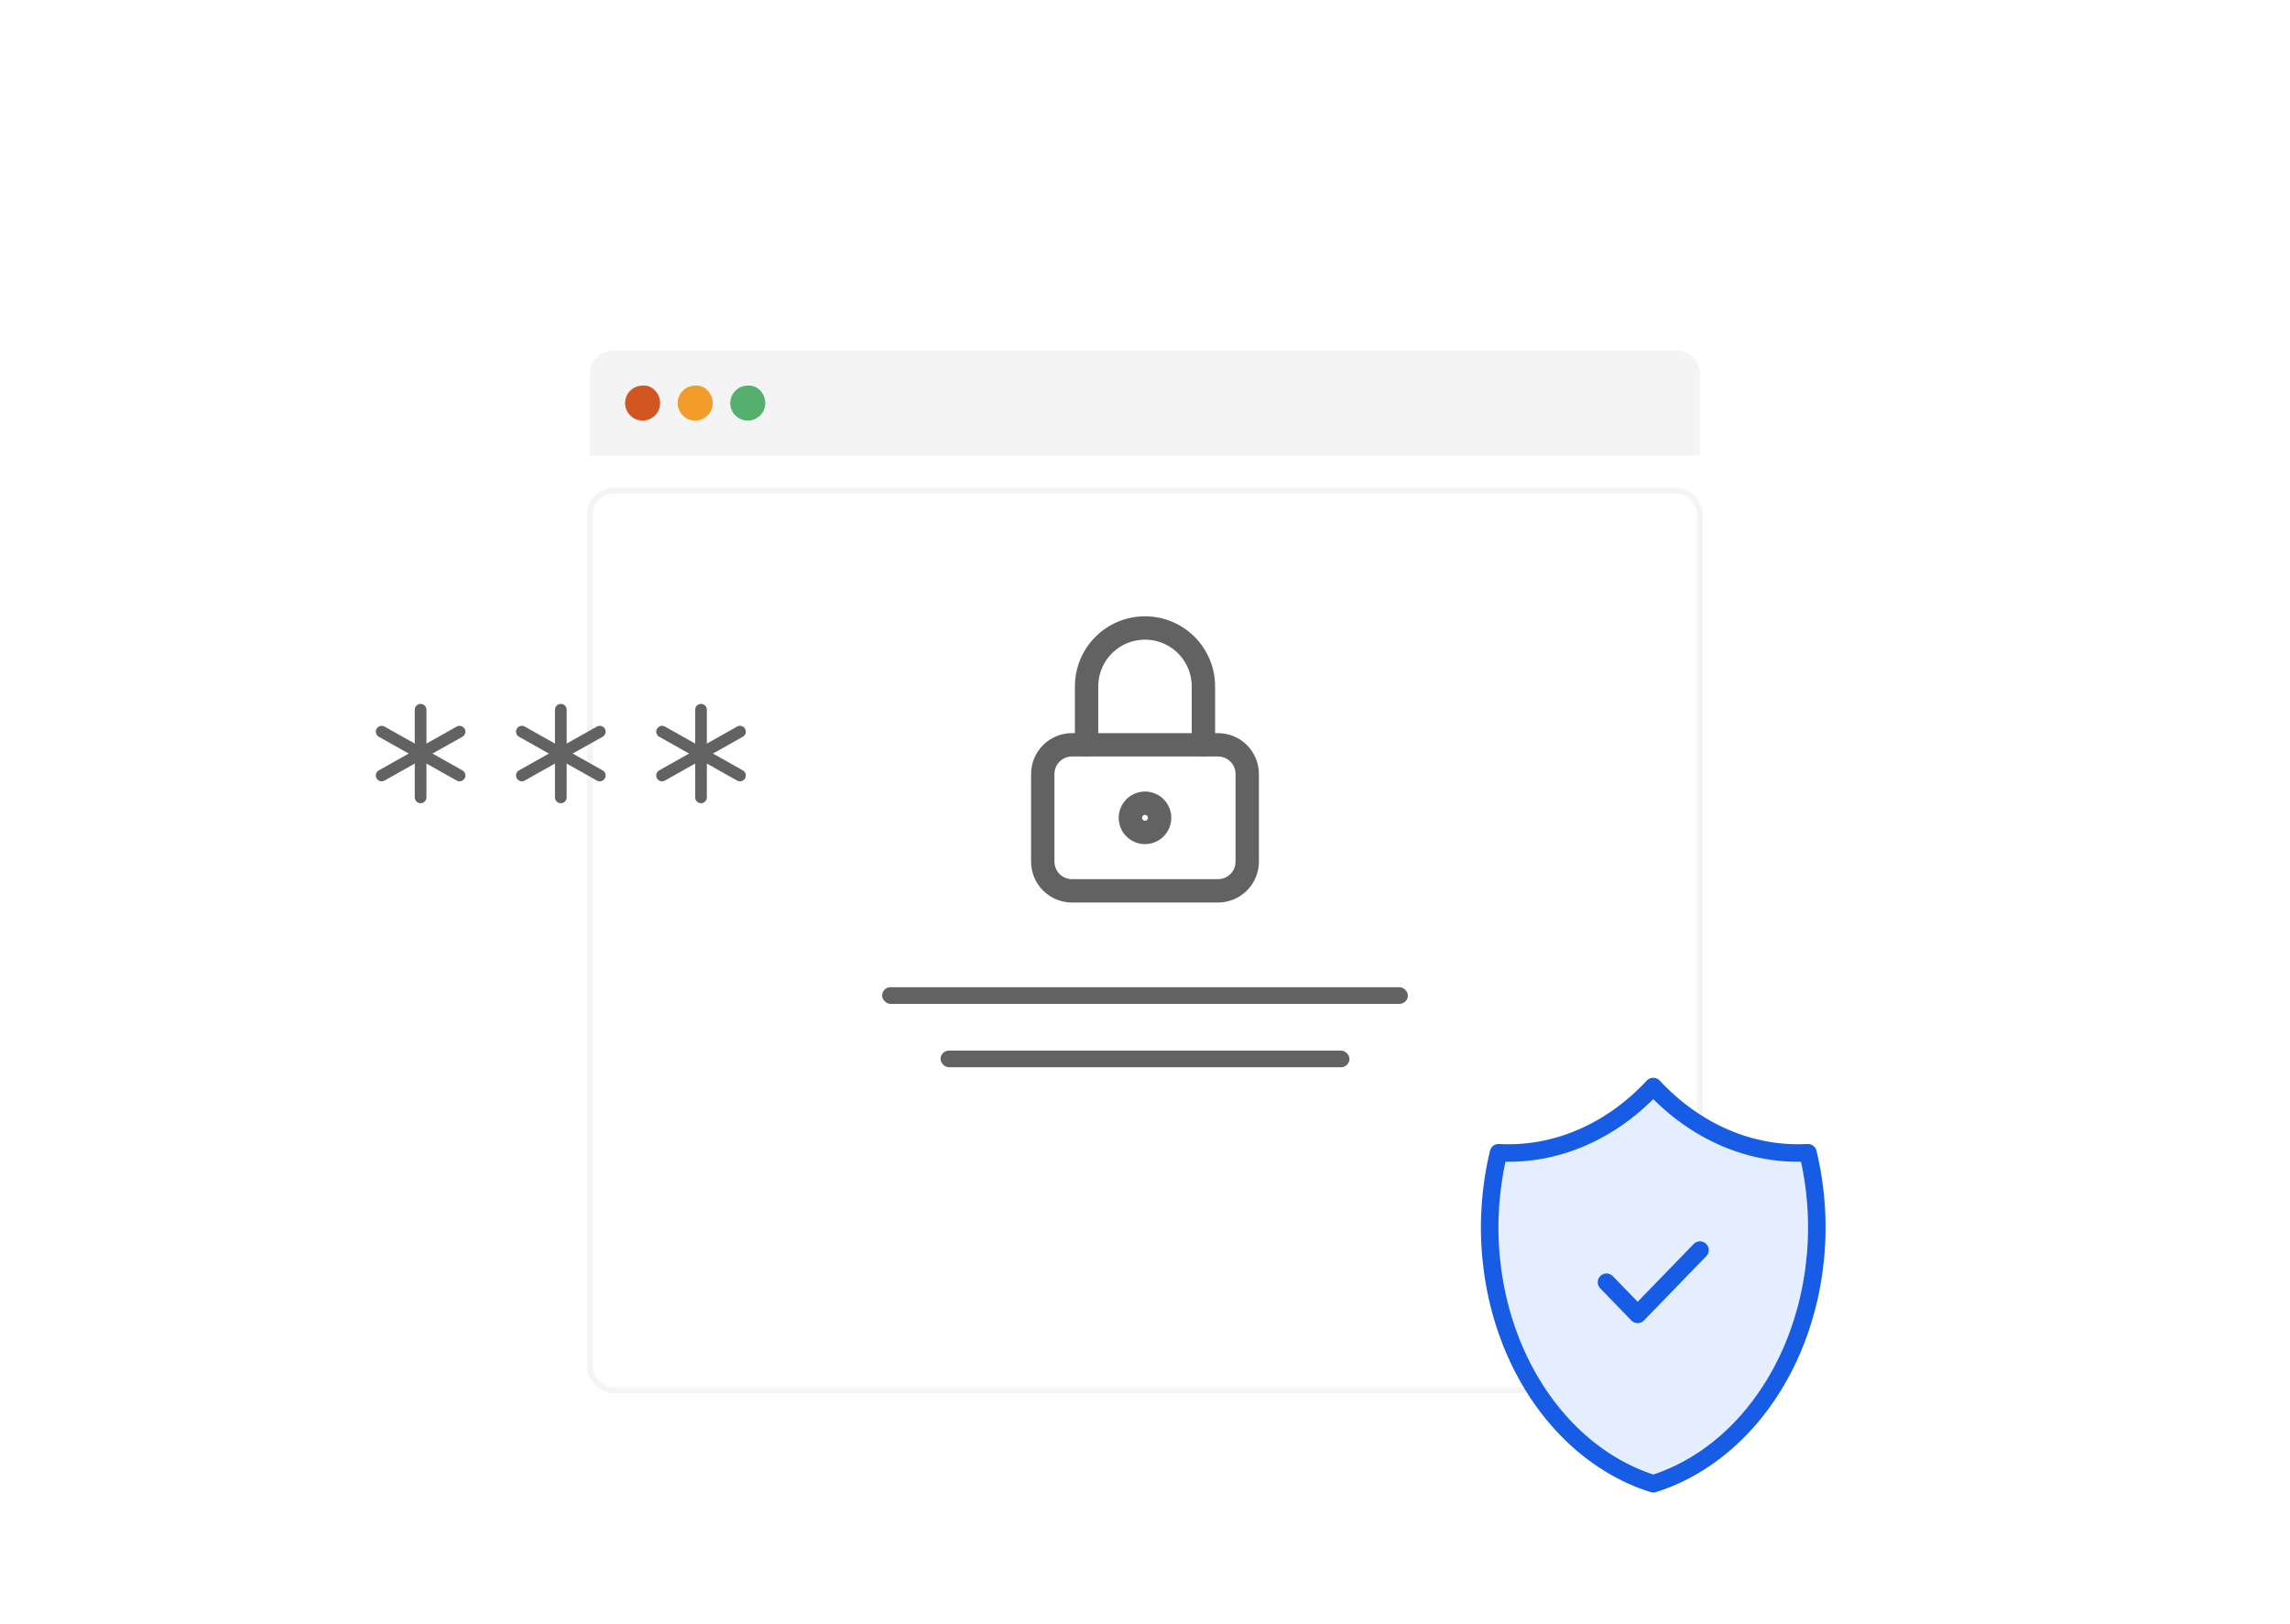 <svg width="392" height="278" viewBox="0 0 392 278" fill="none" xmlns="http://www.w3.org/2000/svg">
<g filter="url(#filter0_ddd_4021_40245)">
<rect x="101" y="60" width="190" height="154" rx="4" fill="white"/>
<rect x="101" y="60" width="190" height="154" rx="4" stroke="#F4F4F4"/>
</g>
<path d="M101 64C101 61.791 102.791 60 105 60H287C289.209 60 291 61.791 291 64V78H101V64Z" fill="#F4F4F4"/>
<path d="M113 69.005C113 70.652 111.65 72 110 72C108.35 72 107 70.652 107 69.005C107 67.358 108.35 66.01 110 66.01C111.65 65.861 113 67.358 113 69.005Z" fill="#D25622"/>
<path d="M122 69.005C122 70.652 120.65 72 119 72C117.35 72 116 70.652 116 69.005C116 67.358 117.35 66.01 119 66.01C120.65 65.861 122 67.358 122 69.005Z" fill="#F29C2B"/>
<path d="M131 69.005C131 70.652 129.65 72 128 72C126.35 72 125 70.652 125 69.005C125 67.358 126.35 66.01 128 66.01C129.65 65.861 131 67.358 131 69.005Z" fill="#55B06E"/>
<g filter="url(#filter1_ddd_4021_40245)">
<path d="M283 162C290.277 169.807 299.776 173.872 309.482 173.333C310.895 179.163 311.328 185.277 310.754 191.312C310.18 197.348 308.611 203.183 306.141 208.469C303.67 213.755 300.349 218.385 296.373 222.084C292.398 225.782 287.85 228.475 283 230C278.15 228.475 273.602 225.782 269.627 222.084C265.651 218.385 262.33 213.755 259.859 208.469C257.389 203.183 255.82 197.348 255.246 191.312C254.672 185.277 255.105 179.163 256.518 173.333C266.224 173.872 275.723 169.807 283 162Z" fill="#E5EEFF" stroke="#175CE5" stroke-width="3" stroke-linecap="round" stroke-linejoin="round"/>
<path d="M275 195.5L280.333 201L291 190" stroke="#175CE5" stroke-width="3" stroke-linecap="round" stroke-linejoin="round"/>
</g>
<path d="M178.5 132.5C178.5 131.174 179.027 129.902 179.964 128.964C180.902 128.027 182.174 127.5 183.5 127.5H208.5C209.826 127.5 211.098 128.027 212.036 128.964C212.973 129.902 213.5 131.174 213.5 132.5V147.5C213.5 148.826 212.973 150.098 212.036 151.036C211.098 151.973 209.826 152.5 208.5 152.5H183.5C182.174 152.5 180.902 151.973 179.964 151.036C179.027 150.098 178.5 148.826 178.5 147.5V132.5Z" stroke="#626262" stroke-width="4" stroke-linecap="round" stroke-linejoin="round"/>
<path d="M193.5 140C193.5 140.663 193.763 141.299 194.232 141.768C194.701 142.237 195.337 142.5 196 142.5C196.663 142.5 197.299 142.237 197.768 141.768C198.237 141.299 198.5 140.663 198.5 140C198.5 139.337 198.237 138.701 197.768 138.232C197.299 137.763 196.663 137.5 196 137.5C195.337 137.5 194.701 137.763 194.232 138.232C193.763 138.701 193.5 139.337 193.5 140Z" stroke="#626262" stroke-width="4" stroke-linecap="round" stroke-linejoin="round"/>
<path d="M186 127.5V117.5C186 114.848 187.054 112.304 188.929 110.429C190.804 108.554 193.348 107.5 196 107.5C198.652 107.5 201.196 108.554 203.071 110.429C204.946 112.304 206 114.848 206 117.5V127.5" stroke="#626262" stroke-width="4" stroke-linecap="round" stroke-linejoin="round"/>
<rect x="151" y="169" width="90" height="2.848" rx="1.424" fill="#626262"/>
<rect x="161" y="179.848" width="70" height="2.848" rx="1.424" fill="#626262"/>
<path d="M72 129L78.667 125.25" stroke="#626262" stroke-width="2" stroke-linecap="round" stroke-linejoin="round"/>
<path d="M72 129V136.5" stroke="#626262" stroke-width="2" stroke-linecap="round" stroke-linejoin="round"/>
<path d="M72 129L65.333 125.25" stroke="#626262" stroke-width="2" stroke-linecap="round" stroke-linejoin="round"/>
<path d="M72 129L78.667 132.75" stroke="#626262" stroke-width="2" stroke-linecap="round" stroke-linejoin="round"/>
<path d="M72 121.5V129" stroke="#626262" stroke-width="2" stroke-linecap="round" stroke-linejoin="round"/>
<path d="M72 129L65.333 132.75" stroke="#626262" stroke-width="2" stroke-linecap="round" stroke-linejoin="round"/>
<path d="M96 129L102.667 125.25" stroke="#626262" stroke-width="2" stroke-linecap="round" stroke-linejoin="round"/>
<path d="M96 129V136.5" stroke="#626262" stroke-width="2" stroke-linecap="round" stroke-linejoin="round"/>
<path d="M96 129L89.333 125.25" stroke="#626262" stroke-width="2" stroke-linecap="round" stroke-linejoin="round"/>
<path d="M96 129L102.667 132.75" stroke="#626262" stroke-width="2" stroke-linecap="round" stroke-linejoin="round"/>
<path d="M96 121.5V129" stroke="#626262" stroke-width="2" stroke-linecap="round" stroke-linejoin="round"/>
<path d="M96 129L89.333 132.75" stroke="#626262" stroke-width="2" stroke-linecap="round" stroke-linejoin="round"/>
<path d="M120 129L126.667 125.25" stroke="#626262" stroke-width="2" stroke-linecap="round" stroke-linejoin="round"/>
<path d="M120 129V136.5" stroke="#626262" stroke-width="2" stroke-linecap="round" stroke-linejoin="round"/>
<path d="M120 129L113.333 125.25" stroke="#626262" stroke-width="2" stroke-linecap="round" stroke-linejoin="round"/>
<path d="M120 129L126.667 132.75" stroke="#626262" stroke-width="2" stroke-linecap="round" stroke-linejoin="round"/>
<path d="M120 121.5V129" stroke="#626262" stroke-width="2" stroke-linecap="round" stroke-linejoin="round"/>
<path d="M120 129L113.333 132.75" stroke="#626262" stroke-width="2" stroke-linecap="round" stroke-linejoin="round"/>
<defs>
<filter id="filter0_ddd_4021_40245" x="92.5" y="59.5" width="207" height="183" filterUnits="userSpaceOnUse" color-interpolation-filters="sRGB">
<feFlood flood-opacity="0" result="BackgroundImageFix"/>
<feColorMatrix in="SourceAlpha" type="matrix" values="0 0 0 0 0 0 0 0 0 0 0 0 0 0 0 0 0 0 127 0" result="hardAlpha"/>
<feMorphology radius="0.5" operator="erode" in="SourceAlpha" result="effect1_dropShadow_4021_40245"/>
<feOffset dy="1"/>
<feGaussianBlur stdDeviation="0.5"/>
<feComposite in2="hardAlpha" operator="out"/>
<feColorMatrix type="matrix" values="0 0 0 0 0 0 0 0 0 0 0 0 0 0 0 0 0 0 0.03 0"/>
<feBlend mode="normal" in2="BackgroundImageFix" result="effect1_dropShadow_4021_40245"/>
<feColorMatrix in="SourceAlpha" type="matrix" values="0 0 0 0 0 0 0 0 0 0 0 0 0 0 0 0 0 0 127 0" result="hardAlpha"/>
<feMorphology radius="1.5" operator="erode" in="SourceAlpha" result="effect2_dropShadow_4021_40245"/>
<feOffset dy="3"/>
<feGaussianBlur stdDeviation="1.5"/>
<feComposite in2="hardAlpha" operator="out"/>
<feColorMatrix type="matrix" values="0 0 0 0 0 0 0 0 0 0 0 0 0 0 0 0 0 0 0.03 0"/>
<feBlend mode="normal" in2="effect1_dropShadow_4021_40245" result="effect2_dropShadow_4021_40245"/>
<feColorMatrix in="SourceAlpha" type="matrix" values="0 0 0 0 0 0 0 0 0 0 0 0 0 0 0 0 0 0 127 0" result="hardAlpha"/>
<feMorphology radius="12" operator="erode" in="SourceAlpha" result="effect3_dropShadow_4021_40245"/>
<feOffset dy="20"/>
<feGaussianBlur stdDeviation="10"/>
<feComposite in2="hardAlpha" operator="out"/>
<feColorMatrix type="matrix" values="0 0 0 0 0 0 0 0 0 0 0 0 0 0 0 0 0 0 0.03 0"/>
<feBlend mode="normal" in2="effect2_dropShadow_4021_40245" result="effect3_dropShadow_4021_40245"/>
<feBlend mode="normal" in="SourceGraphic" in2="effect3_dropShadow_4021_40245" result="shape"/>
</filter>
<filter id="filter1_ddd_4021_40245" x="230" y="151" width="106" height="118" filterUnits="userSpaceOnUse" color-interpolation-filters="sRGB">
<feFlood flood-opacity="0" result="BackgroundImageFix"/>
<feColorMatrix in="SourceAlpha" type="matrix" values="0 0 0 0 0 0 0 0 0 0 0 0 0 0 0 0 0 0 127 0" result="hardAlpha"/>
<feMorphology radius="0.5" operator="erode" in="SourceAlpha" result="effect1_dropShadow_4021_40245"/>
<feOffset dy="1"/>
<feGaussianBlur stdDeviation="0.5"/>
<feComposite in2="hardAlpha" operator="out"/>
<feColorMatrix type="matrix" values="0 0 0 0 0 0 0 0 0 0 0 0 0 0 0 0 0 0 0.03 0"/>
<feBlend mode="normal" in2="BackgroundImageFix" result="effect1_dropShadow_4021_40245"/>
<feColorMatrix in="SourceAlpha" type="matrix" values="0 0 0 0 0 0 0 0 0 0 0 0 0 0 0 0 0 0 127 0" result="hardAlpha"/>
<feMorphology radius="1.5" operator="erode" in="SourceAlpha" result="effect2_dropShadow_4021_40245"/>
<feOffset dy="3"/>
<feGaussianBlur stdDeviation="1.5"/>
<feComposite in2="hardAlpha" operator="out"/>
<feColorMatrix type="matrix" values="0 0 0 0 0 0 0 0 0 0 0 0 0 0 0 0 0 0 0.03 0"/>
<feBlend mode="normal" in2="effect1_dropShadow_4021_40245" result="effect2_dropShadow_4021_40245"/>
<feColorMatrix in="SourceAlpha" type="matrix" values="0 0 0 0 0 0 0 0 0 0 0 0 0 0 0 0 0 0 127 0" result="hardAlpha"/>
<feMorphology radius="12" operator="erode" in="SourceAlpha" result="effect3_dropShadow_4021_40245"/>
<feOffset dy="20"/>
<feGaussianBlur stdDeviation="10"/>
<feComposite in2="hardAlpha" operator="out"/>
<feColorMatrix type="matrix" values="0 0 0 0 0 0 0 0 0 0 0 0 0 0 0 0 0 0 0.03 0"/>
<feBlend mode="normal" in2="effect2_dropShadow_4021_40245" result="effect3_dropShadow_4021_40245"/>
<feBlend mode="normal" in="SourceGraphic" in2="effect3_dropShadow_4021_40245" result="shape"/>
</filter>
</defs>
</svg>
